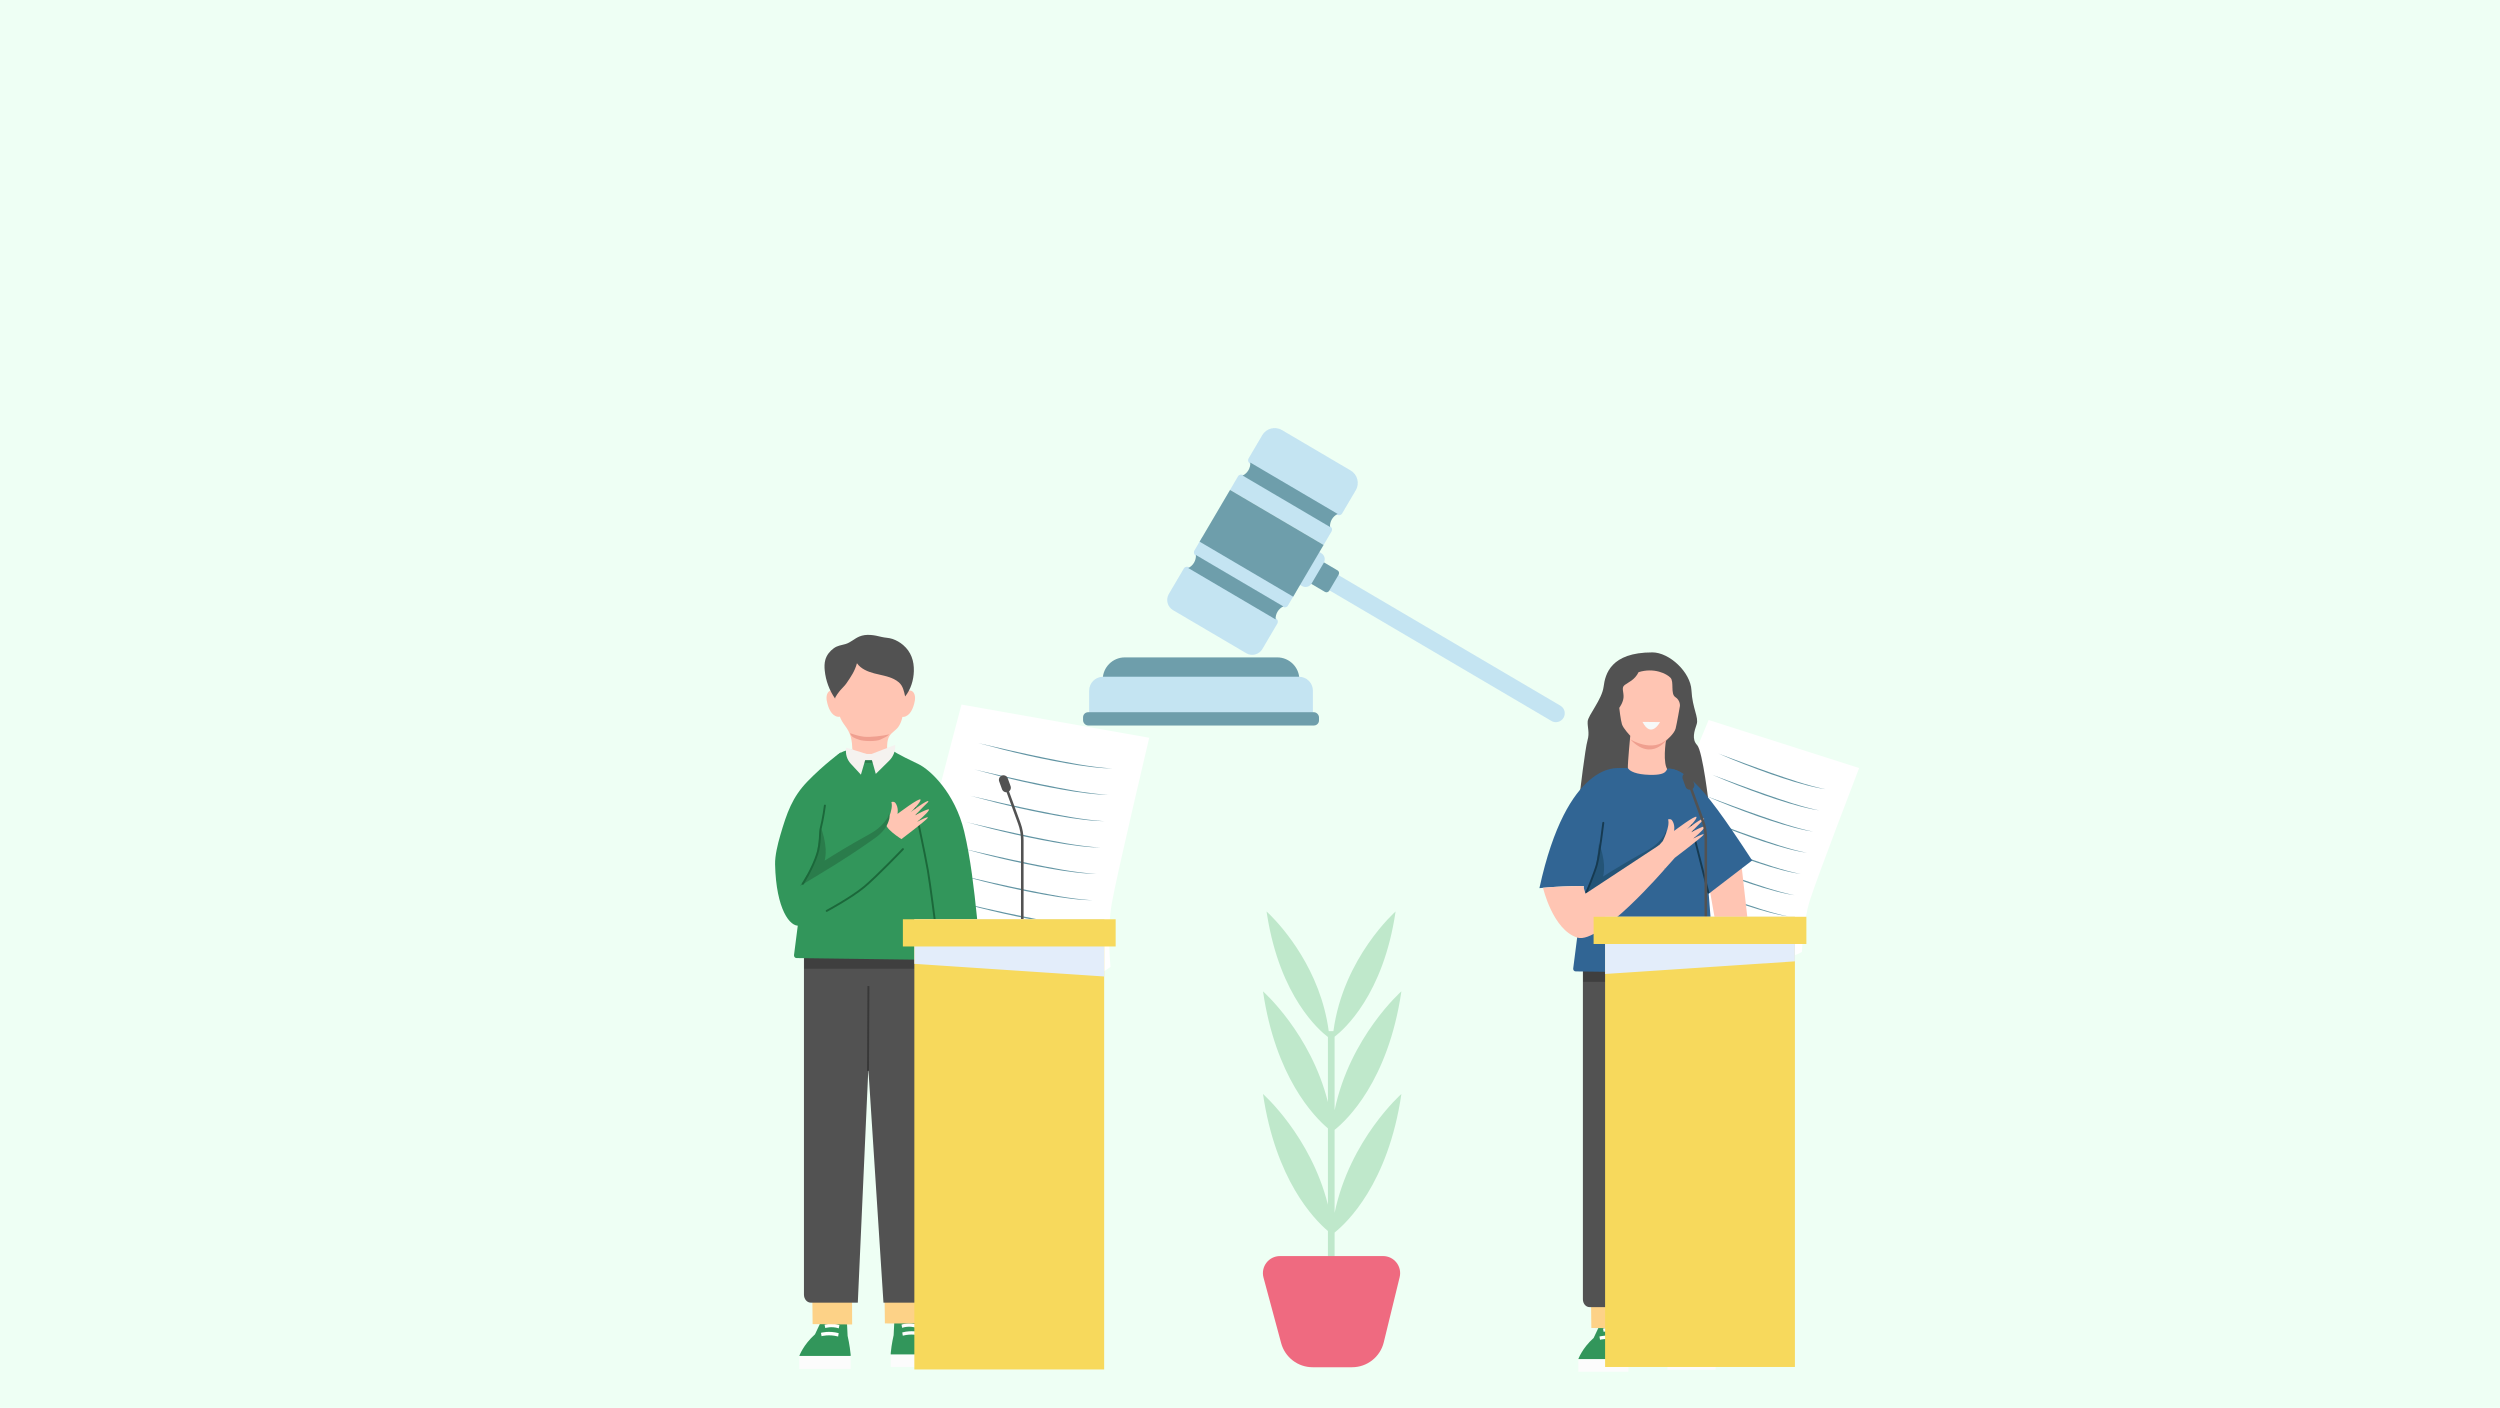 <?xml version="1.0" encoding="UTF-8"?>
<svg xmlns="http://www.w3.org/2000/svg" viewBox="0 0 1922.05 1082.35">
  <defs>
    <style>
      .cls-1 {
        opacity: .9;
      }

      .cls-2 {
        fill: #525252;
      }

      .cls-3 {
        fill: #245477;
      }

      .cls-4 {
        fill: #e3edfa;
        mix-blend-mode: multiply;
      }

      .cls-5 {
        fill: #fcfcfc;
      }

      .cls-6 {
        stroke-width: 2px;
      }

      .cls-6, .cls-7 {
        stroke: #525252;
        stroke-linejoin: round;
      }

      .cls-6, .cls-7, .cls-8, .cls-9, .cls-10 {
        fill: none;
      }

      .cls-6, .cls-7, .cls-9, .cls-10 {
        stroke-linecap: round;
      }

      .cls-11 {
        fill: #ef9f8f;
      }

      .cls-12 {
        fill: #3f3f3f;
      }

      .cls-13 {
        fill: #fff;
      }

      .cls-7 {
        stroke-width: 7px;
      }

      .cls-8 {
        stroke: #383838;
      }

      .cls-8, .cls-9, .cls-10 {
        stroke-miterlimit: 10;
        stroke-width: 1.5px;
      }

      .cls-14 {
        fill: #32965b;
      }

      .cls-15 {
        fill: #6194a3;
      }

      .cls-16 {
        fill: #eefff4;
      }

      .cls-17 {
        fill: #316594;
      }

      .cls-18 {
        fill: #f5f2ef;
      }

      .cls-19 {
        isolation: isolate;
      }

      .cls-20 {
        fill: #ffc5b3;
      }

      .cls-21 {
        fill: #fdd287;
      }

      .cls-22 {
        fill: #f7f9f8;
      }

      .cls-23 {
        fill: #2a7c4b;
      }

      .cls-24 {
        fill: #c0e1f2;
      }

      .cls-9 {
        stroke: #163a51;
      }

      .cls-25 {
        fill: #f7d95c;
      }

      .cls-26 {
        fill: #bfe8cb;
      }

      .cls-10 {
        stroke: #1b683a;
      }

      .cls-27 {
        fill: #fffffe;
      }

      .cls-28 {
        fill: #ef6a80;
      }
    </style>
  </defs>
  <g class="cls-19">
    <g id="Layer_1">
      <rect class="cls-16" width="1922.05" height="1082.35"/>
      <g class="cls-1">
        <g>
          <g>
            <path class="cls-24" d="M1192.75,554.27l-173.23-101.9,6.91-11.74,173.23,101.9c3.24,1.91,4.33,6.08,2.42,9.33h0c-1.91,3.24-6.08,4.33-9.33,2.42Z"/>
            <path class="cls-15" d="M1018.62,455.05l-11.42-6.72,9.72-16.52,11.42,6.72c1.14.67,1.52,2.14.85,3.28l-7.29,12.39c-.67,1.14-2.14,1.52-3.28.85Z"/>
            <path class="cls-24" d="M1001.01,450.55l-1.79-1.05,14.84-25.23,1.79,1.05c2.56,1.51,3.41,4.8,1.91,7.36l-9.39,15.96c-1.51,2.56-4.8,3.41-7.36,1.91Z"/>
          </g>
          <g>
            <g>
              <path class="cls-24" d="M1027.98,395.76l-67.04-39.44c-1.35-.79-1.8-2.53-1.01-3.89l10.5-17.85c3.1-5.28,9.9-7.04,15.17-3.93l52.83,31.08c5.28,3.1,7.04,9.9,3.93,15.17l-10.5,17.85c-.79,1.35-2.53,1.8-3.89,1.01Z"/>
              <path class="cls-24" d="M1023.73,408.57c.79-1.35.34-3.09-1.01-3.89l-67.04-39.44c-1.35-.79-3.09-.34-3.89,1.01l-6.12,10.4,71.94,42.32,6.12-10.4Z"/>
              <path class="cls-15" d="M1028.43,395.12l-23.49-13.82-20.19-11.87-23.49-13.82c.21,4.22-2.11,8.17-5.9,10.03h0l23.49,13.82,20.19,11.87,23.49,13.82h0c-.21-4.22,2.11-8.17,5.9-10.03Z"/>
            </g>
            <g>
              <path class="cls-24" d="M981.06,475.52l-67.04-39.44c-1.35-.79-3.09-.34-3.89,1.01l-11.52,19.59c-2.54,4.32-1.1,9.87,3.22,12.41l56.3,33.12c4.32,2.54,9.87,1.1,12.41-3.22l11.52-19.59c.79-1.35.34-3.09-1.01-3.89Z"/>
              <g>
                <path class="cls-24" d="M990.2,465.58c-.79,1.35-2.53,1.8-3.89,1.01l-67.04-39.44c-1.35-.79-1.8-2.53-1.01-3.89l6.12-10.4,71.93,42.32-6.12,10.4Z"/>
                <polygon class="cls-15" points="1008.69 434.14 1017.61 418.97 945.68 376.66 922.28 416.44 994.21 458.75 998.04 452.25 1008.69 434.14 1008.69 434.14"/>
              </g>
              <path class="cls-15" d="M980.72,476.23l-23.49-13.82-20.19-11.87-23.49-13.82c3.79-1.86,6.11-5.81,5.9-10.03h0s23.49,13.82,23.49,13.82l20.19,11.87,23.49,13.82h0c-3.79,1.86-6.12,5.81-5.9,10.03Z"/>
            </g>
          </g>
        </g>
        <g>
          <path class="cls-15" d="M998.96,522.44h-151.16c0-9.41,7.63-17.03,17.03-17.03h117.1c9.41,0,17.03,7.63,17.03,17.03Z"/>
          <path class="cls-24" d="M1009.39,550.11h-172.03v-19.11c0-5.91,4.79-10.7,10.7-10.7h150.63c5.91,0,10.7,4.79,10.7,10.7v19.11Z"/>
          <rect class="cls-15" x="832.68" y="547.56" width="181.39" height="10.22" rx="3.9" ry="3.9"/>
        </g>
      </g>
      <g>
        <path class="cls-13" d="M739.22,541.7s-46.75,173.74-41.91,181.87c4.84,8.13,119.34,49.41,156.48,19.78,0,0-2.8-27.15,1-48.94,3.8-21.79,28.77-127.21,28.77-127.21l-144.34-25.5Z"/>
        <g>
          <path class="cls-15" d="M751.95,571.27c16.64,3.82,34.7,8.01,51.37,11.39,17.17,3.45,34.4,7.04,51.91,8.16-2.19-.07-4.39-.11-6.58-.23-6.14-.42-13.59-1.32-19.62-2.26-26.01-4.1-51.7-10.08-77.08-17.06h0Z"/>
          <path class="cls-15" d="M748.91,591.54c16.64,3.82,34.7,8.01,51.37,11.39,17.17,3.45,34.4,7.04,51.91,8.16-2.19-.07-4.39-.11-6.58-.23-6.14-.42-13.59-1.32-19.62-2.26-26.01-4.1-51.7-10.08-77.08-17.06h0Z"/>
          <path class="cls-15" d="M745.86,611.8c16.64,3.82,34.7,8.01,51.37,11.39,17.17,3.45,34.4,7.04,51.91,8.16-2.19-.07-4.39-.11-6.58-.23-6.14-.42-13.59-1.32-19.62-2.26-26.01-4.1-51.7-10.08-77.08-17.06h0Z"/>
          <path class="cls-15" d="M742.82,632.07c16.64,3.82,34.7,8.01,51.37,11.39,17.17,3.45,34.4,7.04,51.91,8.16-2.19-.07-4.39-.11-6.58-.23-6.14-.42-13.59-1.32-19.62-2.26-26.01-4.1-51.7-10.08-77.08-17.06h0Z"/>
          <path class="cls-15" d="M739.78,652.33c16.64,3.82,34.7,8.01,51.37,11.39,17.17,3.45,34.4,7.04,51.91,8.16-2.19-.07-4.39-.11-6.58-.23-6.14-.42-13.59-1.32-19.62-2.26-26.01-4.1-51.71-10.08-77.08-17.06h0Z"/>
          <path class="cls-15" d="M736.73,672.6c16.64,3.82,34.7,8.01,51.37,11.39,17.17,3.45,34.4,7.04,51.91,8.16-2.19-.07-4.39-.11-6.58-.23-6.14-.42-13.59-1.32-19.62-2.26-26.01-4.1-51.7-10.08-77.08-17.06h0Z"/>
          <path class="cls-15" d="M733.69,692.86c16.64,3.82,34.7,8.01,51.37,11.39,17.17,3.45,34.4,7.04,51.91,8.16-2.19-.07-4.39-.11-6.58-.23-6.14-.42-13.59-1.32-19.62-2.26-26.01-4.1-51.71-10.08-77.08-17.06h0Z"/>
        </g>
      </g>
      <g>
        <path class="cls-13" d="M1313.63,553.55s-57.65,137.49-54.57,144.7c3.07,7.21,92.52,53.8,126.31,33.59,0,0,.71-22.6,6.24-40.08,5.54-17.48,37.72-101.27,37.72-101.27l-115.71-36.94Z"/>
        <g>
          <path class="cls-15" d="M1320.8,579.24c12.11,4.49,28.93,10.83,40.95,14.96,13.72,4.74,27.46,9.61,41.7,12.54-1.79-.29-3.59-.56-5.38-.9-12.46-2.56-24.65-6.57-36.65-10.7-13.7-4.87-27.29-10.08-40.62-15.91h0Z"/>
          <path class="cls-15" d="M1316.06,595.55c12.11,4.49,28.93,10.83,40.95,14.96,13.72,4.74,27.46,9.61,41.7,12.54-1.79-.29-3.59-.56-5.38-.9-12.46-2.56-24.65-6.57-36.65-10.7-13.7-4.87-27.29-10.08-40.62-15.91h0Z"/>
          <path class="cls-15" d="M1311.31,611.85c12.12,4.49,28.93,10.83,40.95,14.96,13.72,4.74,27.46,9.61,41.7,12.54-1.79-.29-3.59-.56-5.38-.9-12.46-2.56-24.65-6.57-36.65-10.7-13.71-4.87-27.29-10.08-40.62-15.91h0Z"/>
          <path class="cls-15" d="M1306.57,628.16c12.11,4.49,28.93,10.83,40.95,14.96,13.72,4.74,27.46,9.61,41.7,12.54-1.79-.29-3.59-.56-5.38-.9-12.46-2.56-24.65-6.57-36.65-10.7-13.7-4.87-27.29-10.08-40.62-15.91h0Z"/>
          <path class="cls-15" d="M1301.83,644.46c12.11,4.49,28.93,10.83,40.95,14.96,13.72,4.74,27.46,9.61,41.7,12.54-1.79-.29-3.59-.56-5.38-.9-12.46-2.56-24.65-6.57-36.65-10.7-13.7-4.87-27.29-10.08-40.62-15.91h0Z"/>
          <path class="cls-15" d="M1297.08,660.76c12.11,4.49,28.93,10.83,40.95,14.96,13.72,4.74,27.46,9.61,41.7,12.54-1.79-.29-3.59-.56-5.38-.9-12.46-2.56-24.65-6.57-36.65-10.7-13.7-4.87-27.29-10.08-40.62-15.91h0Z"/>
          <path class="cls-15" d="M1292.34,677.07c12.11,4.49,28.93,10.83,40.95,14.96,13.72,4.74,27.46,9.61,41.7,12.54-1.79-.29-3.59-.56-5.38-.9-12.46-2.56-24.65-6.57-36.65-10.7-13.7-4.87-27.29-10.08-40.62-15.91h0Z"/>
        </g>
      </g>
      <g>
        <g>
          <g>
            <g>
              <path class="cls-20" d="M642.57,531.89c-1.74-1.37-4.17-1.58-5.67.09-.94,1.04-1.4,2.66-1.45,4.25-.05,1.6.27,3.2.68,4.73.73,2.73,1.78,5.4,3.45,7.38,1.67,1.98,4.03,3.18,6.22,2.61,1.24-.32.89-9.83.78-11.1-.27-3.12-1.86-6.26-4.02-7.95Z"/>
              <path class="cls-20" d="M696.39,531.98c1.74-1.37,4.17-1.58,5.67.09.94,1.04,1.4,2.66,1.45,4.25.05,1.6-.27,3.2-.68,4.73-.73,2.73-1.78,5.4-3.45,7.38-1.67,1.98-4.03,3.18-6.22,2.61-1.24-.32-.89-9.83-.78-11.1.27-3.12,1.86-6.26,4.02-7.95Z"/>
              <path class="cls-20" d="M669.12,495.96c-12.82.5-22.05,9.72-24.84,21.05-1.65,6.7-1.38,13.68-.9,20.54.4,5.82,1.01,11.83,3.98,16.95,1.48,2.55,3.51,4.8,4.89,7.41,3.28,6.18,2.97,12.8,3.25,19.5.14,3.29,1.85,4.99,4.4,6.93,3.82,2.91,7.99,5.36,12.39,7.29.34.15.72.3,1.09.21.27-.07.48-.25.69-.43,2.87-2.56,5.15-5.61,6.96-9,.9-1.68,1.4-2.74,1.38-4.72-.02-1.78-.33-3.55-.37-5.33-.08-3.63-.09-7.74,2.06-10.91,1.7-2.51,4.82-4.09,6.6-6.67,2.63-3.8,3.44-8.45,4.05-12.96,1.99-14.68,4.01-35.1-9.38-45.97-4.02-3.27-11.11-4.09-16.26-3.89Z"/>
              <path class="cls-11" d="M664.29,566.41c-3.7-.43-7.29-1.52-10.79-2.77,1.3,3.36,3.47,3.82,7.15,5.14,3.39,1.22,13.11,1.44,16.32-.21,3.14-1.61,4.86-2.08,6.74-4.03-4.4,1.2-14.76,2.4-19.42,1.87Z"/>
            </g>
            <path class="cls-2" d="M691.09,524.63c-1.16-.99-2.46-1.84-3.8-2.51-4.71-2.35-10.03-3.07-15.12-4.4-5.09-1.33-10.31-3.51-13.33-7.82-1.56,5.98-4.68,10.47-8.1,15.47-1.34,1.97-3.07,3.39-4.61,5.22-.61.72-4.65,5.72-4.04,6.59-4.46-6.37-7.25-13.9-8.02-21.64-.27-2.74-.29-5.54.44-8.19,1.01-3.68,3.48-6.79,6.56-8.99,2.93-2.09,5.52-2.2,8.93-3.19,3.9-1.13,6.93-4.23,10.67-5.79,5.33-2.23,11.42-1.14,17.02.29,2.81.71,5.63.6,8.45,1.56,3.01,1.03,5.82,2.62,8.23,4.69,6.11,5.24,8.43,12.21,8.22,20.06-.19,6.89-2.33,14.05-6.71,19.46-.83-3.87-1.68-8.15-4.79-10.8Z"/>
          </g>
          <path class="cls-20" d="M676.19,655.53c-3.4-3.97-6.76-7.98-10.09-12.01.62-.53,1.21-1.05,1.71-1.54l4.28-4.42s6.38-11.25,4.81-16.93c.78-.36,2.34-.29,3,.67,2.6,3.75,1.37,8.53,1.37,8.53,0,0,17.45-12.29,17.99-10.35.54,1.94-7.84,9.33-7.84,9.33,0,0,13.9-9.81,13.8-7.75-.04.79,0,0-10.59,10.35,0,0,11.99-5.98,10.84-3.76-1.44,2.79-9.42,8.74-9.42,8.74,0,0,9.33-4.52,8.3-2.76-1.03,1.76-23.26,17.38-23.26,17.38,0,0-2.18,1.81-4.91,4.53Z"/>
          <path class="cls-20" d="M753.47,742.34c-5.64.35-11.28.77-16.93,1.24-.03,1.06-.08,2.08-.16,2.98l-.86,7.96s-5.22,16.03-11.07,19.63c.22,1.06,1.33,2.45,2.58,2.22,4.92-.9,8.13-6.33,8.13-6.33,0,0,1.33,27.36,3.33,26.13,2-1.23,2.62-15.68,2.62-15.68,0,0,1.05,21.81,2.71,19.88.64-.74,0,0,1.64-19.18,0,0,2.99,16.6,4.1,13.54,1.4-3.84,1.07-16.64,1.07-16.64,0,0,2.45,12.79,3.24,10.26.79-2.53-.94-37.35-.94-37.35,0,0,.06-3.66.53-8.65Z"/>
          <g>
            <g>
              <rect class="cls-5" x="684.79" y="1041.32" width="38.08" height="9.63"/>
              <path class="cls-14" d="M687.05,1026.45l.63-12.62s3.51-3.82,8.52-3.82,9.65,3.82,9.65,3.82l5.39,11.44c8.77,7.85,11.65,16.04,11.65,16.04h-38.08v-1.03c.63-6.96,2.25-13.83,2.25-13.83Z"/>
            </g>
            <path class="cls-5" d="M694.08,1026.91c6.77-1.8,12.24-.26,12.29-.25l.44-2.49c-.24-.07-5.95-1.69-13.13.24l.4,2.5Z"/>
            <path class="cls-5" d="M693.58,1020.85c5.51-1.76,9.97-.22,10.01-.21l.53-2.46c-.2-.07-5.01-1.73-11.02.19l.48,2.48Z"/>
          </g>
          <path class="cls-21" d="M712.62,988.22l.12,29.31-32.43-.05-.33-29.46c5.6-.09,25.94.08,32.64.19Z"/>
          <g>
            <g>
              <rect class="cls-5" x="614.5" y="1042.48" width="39.49" height="9.99"/>
              <path class="cls-14" d="M651.66,1027.06l-.65-13.08s-3.64-3.96-8.83-3.96-10,3.96-10,3.96l-5.59,11.87c-9.09,8.14-12.08,16.63-12.08,16.63h39.49v-1.07c-.65-7.22-2.34-14.35-2.34-14.35Z"/>
            </g>
            <path class="cls-27" d="M644.37,1027.54c-7.02-1.87-12.69-.27-12.75-.26l-.45-2.58c.25-.07,6.17-1.75,13.62.25l-.42,2.59Z"/>
            <path class="cls-27" d="M644.88,1021.25c-5.72-1.82-10.34-.23-10.39-.22l-.55-2.55c.21-.07,5.19-1.79,11.43.2l-.5,2.57Z"/>
          </g>
          <path class="cls-21" d="M655.04,991.17l.1,27.13-30.38-.31-.3-27.05c4.95-.08,24.66.12,30.58.23Z"/>
          <g>
            <path class="cls-2" d="M711.35,1001.51h-32.13l-11.62-179.72-8.1,179.72h-36.16c-2.9,0-5.25-2.77-5.25-6.2v-264.62c0-3.42,2.35-6.2,5.25-6.2h88c2.9,0,5.25,2.77,5.25,6.2v264.62c0,3.42-2.35,6.2-5.25,6.2Z"/>
            <line class="cls-8" x1="667.66" y1="758.12" x2="667.34" y2="823.24"/>
            <path class="cls-12" d="M624.3,724.66h86.51c3.31,0,6,2.69,6,6v14.14h-98.5v-14.14c0-3.31,2.69-6,6-6Z"/>
          </g>
          <path class="cls-14" d="M706.1,608.42c4.36,13.03,8.31,29.36,9.68,46.85,2.75,35.23,6.13,73.54,5.3,80.92-.11,1.03-.91,1.79-1.87,1.82l-106.81-1.43c-1.14.03-2.04-1.01-1.96-2.23l15.68-122.46c26.68-2.36,53.39-4.81,79.98-3.46Z"/>
          <path class="cls-14" d="M685.42,576.61s4.14,3.05,20.51,10.76c9.23,4.34,28.3,22.28,35.35,51.85,9.92,41.62,10.56,93.9,16.95,119.46l-26.39-2.22-46.42-179.84Z"/>
          <path class="cls-14" d="M634.83,617.75s-4.96-40.22,19.95-41.33c1.46,2.61,5.53,6.65,16.12,5.07,11.56-1.73,9.76-4.81,12.12-4.88,18.8,7.04,31.76,30.43,32.76,75.17l.36,28.41-90.99-8.56,9.67-53.87Z"/>
          <path class="cls-10" d="M719.06,710.33s-3.89-30.48-5.7-41.12c-2.07-12.15-10.17-49.76-10.17-49.76"/>
          <path class="cls-20" d="M682.7,655.82c-3.55-3.86-3.92-11.89-7.4-15.82.61-.56,1.17-1.1,1.66-1.61l4.13-4.58s6-11.5,4.23-17.14c.77-.39,2.34-.37,3.03.57,2.74,3.67,1.67,8.51,1.67,8.51,0,0,17.07-12.94,17.67-11.01.61,1.93-7.53,9.63-7.53,9.63,0,0,13.59-10.32,13.56-8.26,0,.8,0,0-10.25,10.75,0,0,11.81-6.42,10.74-4.15-1.34,2.85-9.13,9.1-9.13,9.1,0,0,9.19-4.86,8.23-3.06-.97,1.8-22.71,18.24-22.71,18.24,0,0-5.27,6.01-7.91,8.84Z"/>
          <path class="cls-14" d="M646.41,578.37s-12.72,9.15-25.42,22.23c-11.86,12.21-16.02,24.21-21.11,41.67-1.95,6.71-4.14,15.52-3.98,22.32.79,34.77,11.6,48.26,18.61,47.04,32.27-5.62,81.64-67.49,81.08-64.92,0,0-13.47-7.87-14.48-12.9l-54.9,26,20.21-81.44Z"/>
          <path class="cls-23" d="M630.78,635.46c2.3,5.58,3.59,11.34,4.01,17.28.31,4.55-.53,9.25-2.12,13.84-.58,1.59-1.19,3.09-1.99,4.68,0,0-7.08-2.89-7.08-2.89,10.76-7.05,21.78-13.9,33.17-20.48,4.09-2.38,8.67-4.93,12.87-7.24,4.03-2.3,7.35-5.04,9.96-8.16,1.22-1.62,4.43-5.07,3.13-6.58,2.34,1.23.48,5.33-.22,7.18-1.72,4.05-5.2,8-9.7,11.17-.59.41-2.29,1.63-2.91,2.07-5.18,3.66-10.48,7.24-15.85,10.78-8.07,5.28-16.31,10.44-24.72,15.47,0,0-14.21,8.55-14.21,8.55.85-1.47,7.74-12.19,8.23-13.38,2.11-4.11,3.74-8.31,4.71-12.53,1.36-6.57,1.82-13.16,2.71-19.77h0Z"/>
          <path class="cls-10" d="M617.24,679.49s7.26-11.22,11.11-23.06c2.47-7.59,1.91-16.77,2.5-19.03,2.08-8.01,3.35-18.06,3.35-18.06"/>
        </g>
        <rect class="cls-23" x="663.96" y="584.39" width="7.41" height="2.13"/>
        <g>
          <path class="cls-18" d="M669.15,580.04l19.09-7.38h0c.31,4.53-1.37,8.97-4.61,12.16l-10.31,10.17-3.24-11.58-.94-3.36Z"/>
          <path class="cls-18" d="M650.64,574.79l15.87,4.95-1.18,4.04-3.44,11.82-7.79-8.43c-2.98-3.22-4.28-7.64-3.53-11.96l.07-.43Z"/>
        </g>
        <rect class="cls-18" x="660.1" y="579.65" width="15.56" height="4.76"/>
        <path class="cls-10" d="M635.57,700.33s18.88-10.16,28.94-18.52c9.46-7.87,29.68-28.99,29.68-28.99"/>
      </g>
      <g>
        <line class="cls-7" x1="773.67" y1="605.6" x2="771.47" y2="599.54"/>
        <path class="cls-6" d="M785.95,706.75v-60.79c0-4.4-.77-8.77-2.28-12.9l-10-27.47"/>
        <g>
          <rect class="cls-25" x="702.97" y="706.75" width="145.93" height="346.12"/>
          <polygon class="cls-4" points="702.97 706.75 848.91 706.75 848.91 750.74 702.97 741.02 702.97 706.75"/>
          <rect class="cls-25" x="694.15" y="706.75" width="163.59" height="20.92"/>
        </g>
      </g>
      <g>
        <g>
          <path class="cls-2" d="M1270.3,501.56c13.21,0,29.45,15.27,30.13,29.17.69,13.9,5.78,20.82,3.99,26.1-1.79,5.28-3.92,11.51.38,16.03,4.3,4.52,9.1,46.4,9.1,46.4,0,0-28.81-29.49-39.99-31.14-11.18-1.65-19.45,6.74-29.01,5.19-9.56-1.55-14.04,9.14-19.82,9.42-5.78.27-10.56,7.89-10.56,7.89,0,0,4.18-35.27,5.97-41.34,1.79-6.06-.14-10.03.14-14.65.28-4.62,11.01-16.87,12.25-26.64,1.24-9.77,5.5-26.42,37.43-26.42Z"/>
          <path class="cls-20" d="M1259.77,516.77c11.97-3.72,21.67,1.24,24.56,4.33,2.89,3.1-.21,12.38,3.72,14.86,3.92,2.48,3.51,6.81,3.51,6.81,0,0-2.27,13.21-3.3,17.34-1.03,4.13-7.43,9.29-7.43,9.29,0,0-2.89,17.96,1.65,22.91,2.57,2.8-2.13,8.38-6.69,12.69-3.72,3.52-9.58,3.34-13.14-.34-4.85-5.02-10.99-11.8-11.11-14-.21-3.72,1.84-24.98,1.84-24.98,0,0-5.37-5.57-6.4-8.88-1.03-3.3-2.06-12.59-2.06-12.59,0,0,3.1-4.13,3.3-8.26s-1.86-7.22.83-9.29c2.68-2.06,7.77-3.78,10.73-9.91Z"/>
          <path class="cls-22" d="M1276.26,555.15s-6.72,13.05-13.49-.14"/>
          <path class="cls-11" d="M1253.38,568.4h0s17.16,10.85,28.51-.32c0,0-11.73,18.09-28.51.32Z"/>
        </g>
        <path class="cls-20" d="M1273.56,667.87c-3.32-3.87-6.59-7.78-9.83-11.7.61-.52,1.18-1.03,1.67-1.5l4.17-4.3s6.21-10.96,4.69-16.49c.76-.35,2.28-.28,2.93.65,2.54,3.65,1.33,8.31,1.33,8.31,0,0,17-11.98,17.53-10.08.52,1.89-7.64,9.09-7.64,9.09,0,0,13.54-9.55,13.45-7.55-.04.77,0,0-10.32,10.08,0,0,11.68-5.83,10.57-3.66-1.4,2.72-9.17,8.52-9.17,8.52,0,0,9.09-4.4,8.09-2.69-1,1.71-22.66,16.93-22.66,16.93,0,0-2.13,1.76-4.78,4.41Z"/>
        <g>
          <path class="cls-20" d="M1343.58,745.14c-5.22,1.75-10.43,3.57-15.62,5.43.24,1.01.45,1.97.6,2.85l1.2,7.71s-.88,16.4-5.48,21.26c.47.94,1.87,1.97,2.99,1.44,4.4-2.09,6.05-8,6.05-8,0,0,8.14,25.42,9.72,23.75,1.57-1.66-1.49-15.42-1.49-15.42,0,0,6.47,20.26,7.56,18.03.42-.86,0,0-3.29-18.46,0,0,7,14.87,7.27,11.71.35-3.97-3.19-15.93-3.19-15.93,0,0,5.52,11.42,5.63,8.84.11-2.58-10.29-34.92-10.29-34.92,0,0-.87-3.46-1.68-8.28Z"/>
          <path class="cls-20" d="M1309.18,654.38l20.58,116.05,21.3,2.8-14.17-125.67c-8.88,8.03-18.77-1.09-27.71,6.82Z"/>
        </g>
        <g>
          <g>
            <rect class="cls-5" x="1281.94" y="1043.72" width="37.1" height="9.38"/>
            <path class="cls-14" d="M1284.14,1029.24l.61-12.29s3.42-3.72,8.3-3.72,9.4,3.72,9.4,3.72l5.25,11.15c8.54,7.65,11.35,15.63,11.35,15.63h-37.1v-1.01c.61-6.78,2.2-13.48,2.2-13.48Z"/>
          </g>
          <path class="cls-5" d="M1290.99,1029.69c6.59-1.76,11.92-.25,11.98-.24l.43-2.42c-.23-.07-5.79-1.65-12.79.23l.39,2.43Z"/>
          <path class="cls-5" d="M1290.5,1023.79c5.37-1.71,9.71-.22,9.76-.2l.51-2.4c-.2-.07-4.88-1.68-10.74.19l.47,2.41Z"/>
        </g>
        <path class="cls-21" d="M1309.05,991.99l.12,28.56-31.59-.05-.33-28.7c5.46-.09,25.27.07,31.8.19Z"/>
        <g>
          <g>
            <rect class="cls-5" x="1213.46" y="1044.85" width="38.48" height="9.73"/>
            <path class="cls-14" d="M1249.66,1029.83l-.63-12.75s-3.54-3.86-8.61-3.86-9.75,3.86-9.75,3.86l-5.44,11.56c-8.86,7.93-11.77,16.21-11.77,16.21h38.48v-1.04c-.63-7.03-2.28-13.98-2.28-13.98Z"/>
          </g>
          <path class="cls-27" d="M1242.56,1030.3c-6.84-1.82-12.36-.26-12.42-.25l-.44-2.51c.24-.07,6.01-1.71,13.27.24l-.41,2.52Z"/>
          <path class="cls-27" d="M1243.06,1024.18c-5.57-1.77-10.07-.23-10.12-.21l-.53-2.49c.2-.07,5.06-1.75,11.13.2l-.48,2.5Z"/>
        </g>
        <path class="cls-21" d="M1252.95,994.86l.1,26.43-29.6-.3-.29-26.35c4.82-.08,24.03.12,29.79.23Z"/>
        <g>
          <path class="cls-2" d="M1307.82,1004.94h-31.3l-11.32-175.09-7.89,175.09h-35.23c-2.83,0-5.12-2.7-5.12-6.04v-257.8c0-3.33,2.29-6.04,5.12-6.04h85.73c2.83,0,5.12,2.7,5.12,6.04v257.8c0,3.33-2.29,6.04-5.12,6.04Z"/>
          <line class="cls-8" x1="1265.25" y1="767.81" x2="1264.94" y2="831.26"/>
          <path class="cls-12" d="M1223.01,735.22h84.28c3.23,0,5.84,2.62,5.84,5.84v13.78h-95.97v-13.78c0-3.23,2.62-5.84,5.84-5.84Z"/>
        </g>
        <path class="cls-17" d="M1302.7,621.97c4.24,12.7,8.09,28.6,9.43,45.65,2.68,34.32,5.97,71.65,5.16,78.83-.11,1-.89,1.75-1.82,1.77l-104.06-1.39c-1.11.03-1.99-.98-1.91-2.17l15.28-119.31c26-2.3,52.02-4.68,77.92-3.37Z"/>
        <path class="cls-17" d="M1282.55,590.98s7.05-1.51,19.99,10.48c10.11,9.37,22.96,26.98,44.56,60.06l-33.43,25.62-31.12-96.16Z"/>
        <path class="cls-17" d="M1233.27,631.06s9.19-40.24,10.07-40.52c0,0,3.57-.2,8.12-.1,1.42,2.54,6.53,5.03,16.96,5.29,14.85.37,11.84-4.69,14.13-4.76,20.84.89,28.62,29.65,29.6,73.24l.35,27.68-88.65-8.34,9.42-52.49Z"/>
        <path class="cls-17" d="M1244.31,590.61s-39.48-5.93-60.78,92.23c0,0,18.59-2.05,39.13-1.61l21.65-90.62Z"/>
        <path class="cls-3" d="M1229.32,648.32c2.24,5.44,3.5,11.05,3.91,16.84.3,4.44-.51,9.01-2.06,13.49-.56,1.55-1.16,3.01-1.94,4.56,0,0-6.89-2.81-6.89-2.81,10.48-6.87,21.22-13.54,32.32-19.95,3.98-2.32,8.45-4.8,12.54-7.06,3.93-2.24,7.16-4.91,9.71-7.95,1.19-1.58,4.32-4.94,3.05-6.41,2.28,1.2.46,5.2-.21,7-1.68,3.94-5.07,7.79-9.45,10.89-.58.4-2.23,1.59-2.83,2.01-5.05,3.57-10.21,7.05-15.44,10.5-7.86,5.15-15.89,10.17-24.09,15.07,0,0-13.85,8.33-13.85,8.33.82-1.43,7.54-11.87,8.01-13.03,2.06-4,3.64-8.1,4.59-12.2,1.33-6.4,1.77-12.82,2.64-19.26h0Z"/>
        <path class="cls-9" d="M1219.66,686.3s6.65-16.19,8.11-21.82c2.02-7.8,4.88-31.87,4.88-31.87"/>
        <path class="cls-20" d="M1186.3,682.53s7.45,32.34,26.41,38.33c17.15,5.41,67.2-52.71,67.2-52.71l-4.43-18.31-56.53,37.22-1.71-5.88s-17.06,0-30.93,1.36Z"/>
        <line class="cls-9" x1="1313.45" y1="686.27" x2="1299.87" y2="632.73"/>
        <path class="cls-20" d="M1279.9,668.15c-3.46-3.76-3.81-11.58-7.21-15.41.59-.54,1.14-1.07,1.62-1.57l4.03-4.46s5.84-11.2,4.12-16.7c.75-.38,2.28-.36,2.96.55,2.67,3.58,1.63,8.29,1.63,8.29,0,0,16.63-12.61,17.22-10.73.59,1.88-7.34,9.38-7.34,9.38,0,0,13.24-10.06,13.21-8.05,0,.78,0,0-9.99,10.47,0,0,11.5-6.26,10.46-4.04-1.31,2.78-8.9,8.86-8.9,8.86,0,0,8.96-4.73,8.01-2.98-.94,1.75-22.13,17.77-22.13,17.77,0,0-5.13,5.86-7.71,8.61Z"/>
      </g>
      <g>
        <line class="cls-7" x1="1299.18" y1="603.68" x2="1296.98" y2="597.62"/>
        <path class="cls-6" d="M1311.46,704.83v-60.79c0-4.4-.77-8.77-2.28-12.9l-10-27.47"/>
        <g>
          <rect class="cls-25" x="1234.02" y="704.83" width="145.93" height="346.12" transform="translate(2613.98 1755.79) rotate(-180)"/>
          <polygon class="cls-4" points="1379.96 704.83 1234.02 704.83 1234.02 748.81 1379.96 739.1 1379.96 704.83"/>
          <rect class="cls-25" x="1225.2" y="704.83" width="163.59" height="20.92" transform="translate(2613.98 1430.59) rotate(-180)"/>
        </g>
      </g>
      <g>
        <path class="cls-26" d="M1077.42,841.09c-10.14,69.06-42.04,99.09-51.35,106.53v43.91h-5.14v-45.11c-10.79-9.11-40.23-39.49-49.91-105.33,0,0,36.68,32.35,49.91,85.11v-58.69c-10.79-9.11-40.23-39.49-49.91-105.33,0,0,36.68,32.33,49.91,85.11v-50.03c-6.51-4.92-36.68-30.68-46.72-93.61-.15-.94-.31-1.9-.45-2.88,0,0,1.11.98,3,2.88,9.47,9.51,38.5,41.99,44.8,89.09h3.6c7.57-56.5,47.8-91.97,47.8-91.97-9.42,64.16-39.73,90.8-46.89,96.28v56.55c11.74-56.5,51.35-91.43,51.35-91.43-10.14,69.06-42.04,99.09-51.35,106.51v63.83c11.74-56.5,51.35-91.43,51.35-91.43Z"/>
        <path class="cls-28" d="M1076.08,981.93l-12.22,50.09c-2.74,11.24-12.81,19.14-24.36,19.14h-30.32c-11.34,0-21.26-7.61-24.21-18.55l-13.57-50.39c-2.24-8.33,4.04-16.53,12.68-16.53h79.25c8.5,0,14.77,7.97,12.75,16.24Z"/>
      </g>
    </g>
  </g>
</svg>